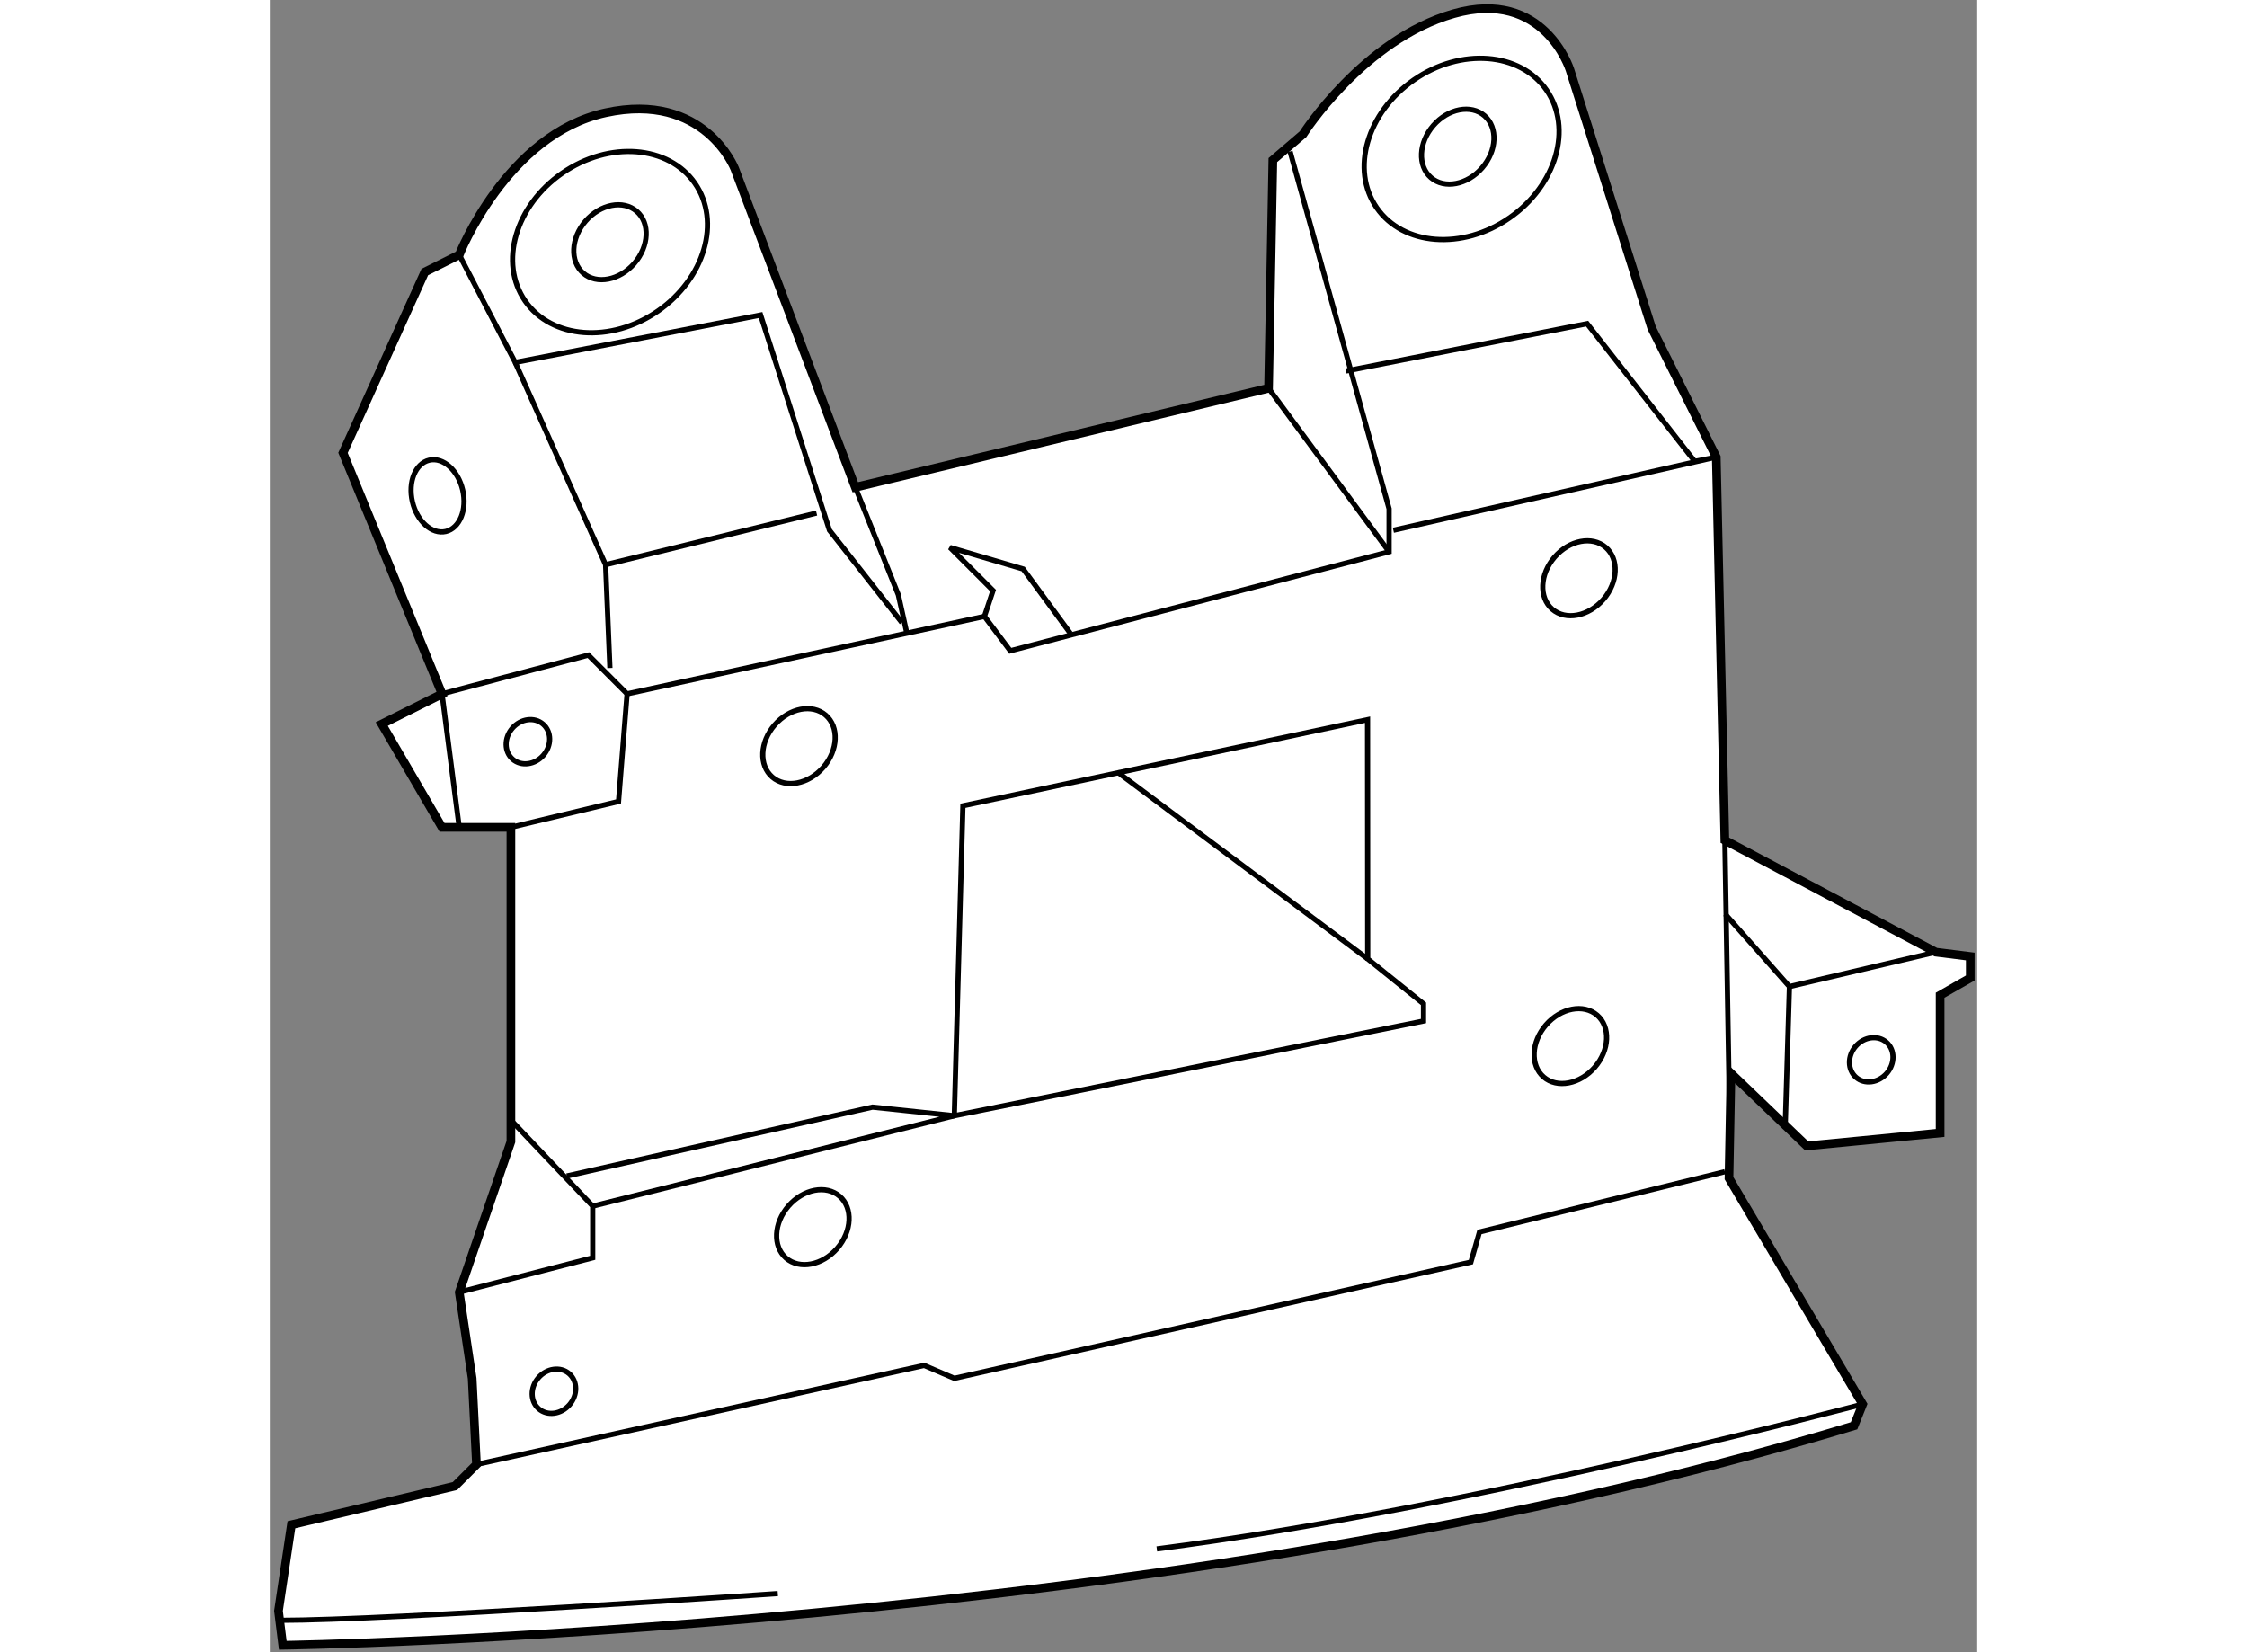 <?xml version="1.0" encoding="utf-8"?>
<!-- Generator: Adobe Illustrator 15.1.0, SVG Export Plug-In . SVG Version: 6.00 Build 0)  -->
<!DOCTYPE svg PUBLIC "-//W3C//DTD SVG 1.1//EN" "http://www.w3.org/Graphics/SVG/1.1/DTD/svg11.dtd">
<svg version="1.1" xmlns="http://www.w3.org/2000/svg" xmlns:xlink="http://www.w3.org/1999/xlink" x="0px" y="0px" width="244.8px"
	 height="180px" viewBox="33.386 15.564 98.52 95.336" enable-background="new 0 0 244.8 180" xml:space="preserve">
	
<rect x="33.386" y="15.564" width="98.52" height="95.336" fill="#808080" stroke="none"/>
	
<g><path fill="#FFFFFF" stroke="#000000" stroke-width="0.5" d="M129.766,80.938v-7.948l1.74-0.994v-1.242l-1.988-0.249
			l-12.172-6.458l-0.496-22.107l-3.727-7.452l-4.719-14.904c0,0-1.49-4.72-6.707-3.229c-5.217,1.491-8.694,6.956-8.694,6.956
			l-1.739,1.49l-0.248,13.166l-23.847,5.713l-6.956-18.381c0,0-1.738-4.472-7.452-3.229c-5.713,1.242-8.445,8.197-8.445,8.197
			l-1.987,0.993l-4.72,10.433l5.714,13.911l-3.478,1.739l3.478,5.961h3.975v18.134l-2.981,8.693l0.745,4.969l0.249,4.969
			l-1.242,1.242l-9.438,2.234l-0.745,4.967l0.248,1.988c0,0,51.419-0.744,90.665-12.666l0.498-1.244l-7.713-13.043l0.115-6.05
			l4.369,4.189L129.766,80.938z"></path><path fill="none" stroke="#000000" stroke-width="0.3" d="M62.698,107.517c0,0-22.453,1.543-28.778,1.543"></path><polyline fill="none" stroke="#000000" stroke-width="0.3" points="92.258,24.303 97.971,44.919 97.971,47.403 76.112,53.118 
			74.622,51.13 54.003,55.601 51.769,53.365 43.323,55.601 44.316,63.301 		"></polyline><polyline fill="none" stroke="#000000" stroke-width="0.3" points="67.169,43.678 69.653,49.888 70.15,52.124 		"></polyline><polyline fill="none" stroke="#000000" stroke-width="0.3" points="74.622,51.13 75.118,49.639 72.634,47.155 76.857,48.397 
			79.59,52.124 		"></polyline><polyline fill="none" stroke="#000000" stroke-width="0.3" points="44.316,30.265 47.546,36.475 61.705,33.742 65.679,46.161 
			69.857,51.487 		"></polyline><polyline fill="none" stroke="#000000" stroke-width="0.3" points="95.487,36.971 109.398,34.239 115.607,42.187 116.85,41.939 
			98.219,46.161 		"></polyline><polygon fill="none" stroke="#000000" stroke-width="0.3" points="96.738,70.894 96.729,57.091 73.379,62.059 72.883,79.944 
			99.957,74.479 99.957,73.486 		"></polygon><line fill="none" stroke="#000000" stroke-width="0.3" x1="82.292" y1="60.112" x2="96.738" y2="70.894"></line><polyline fill="none" stroke="#000000" stroke-width="0.3" points="47.298,80.193 52.018,85.16 52.018,88.142 44.316,90.128 		"></polyline><polyline fill="none" stroke="#000000" stroke-width="0.3" points="45.31,100.065 71.144,94.351 72.883,95.097 102.691,88.39 
			103.188,86.651 117.346,83.174 		"></polyline><polyline fill="none" stroke="#000000" stroke-width="0.3" points="129.518,70.504 121.072,72.492 117.367,68.306 		"></polyline><line fill="none" stroke="#000000" stroke-width="0.3" x1="117.346" y1="64.047" x2="117.596" y2="78.703"></line><line fill="none" stroke="#000000" stroke-width="0.3" x1="121.072" y1="72.492" x2="120.824" y2="80.689"></line><polyline fill="none" stroke="#000000" stroke-width="0.3" points="52.018,85.16 72.883,79.944 68.164,79.447 50.526,83.421 		"></polyline><polyline fill="none" stroke="#000000" stroke-width="0.3" points="47.546,36.475 52.762,48.149 53.011,54.11 		"></polyline><line fill="none" stroke="#000000" stroke-width="0.3" x1="64.934" y1="45.168" x2="52.762" y2="48.149"></line><ellipse transform="matrix(-0.756 -0.654 0.654 -0.756 73.784 86.526)" fill="none" stroke="#000000" stroke-width="0.3" cx="53.01" cy="29.519" rx="1.863" ry="2.36"></ellipse><ellipse transform="matrix(-0.756 -0.655 0.655 -0.756 163.247 108.987)" fill="none" stroke="#000000" stroke-width="0.3" cx="101.945" cy="24.054" rx="1.863" ry="2.36"></ellipse><ellipse transform="matrix(-0.756 -0.655 0.655 -0.756 140.624 204.362)" fill="none" stroke="#000000" stroke-width="0.3" cx="108.403" cy="75.97" rx="1.864" ry="2.359"></ellipse><ellipse transform="matrix(-0.756 -0.655 0.655 -0.756 57.03 194.064)" fill="none" stroke="#000000" stroke-width="0.3" cx="64.686" cy="86.402" rx="1.863" ry="2.361"></ellipse><ellipse transform="matrix(-0.756 -0.654 0.654 -0.756 159.279 157.116)" fill="none" stroke="#000000" stroke-width="0.3" cx="108.9" cy="48.894" rx="1.864" ry="2.36"></ellipse><ellipse transform="matrix(-0.756 -0.654 0.654 -0.756 73.948 144.722)" fill="none" stroke="#000000" stroke-width="0.3" cx="63.941" cy="58.582" rx="1.863" ry="2.36"></ellipse><ellipse transform="matrix(-0.756 -0.654 0.654 -0.756 46.636 134.044)" fill="none" stroke="#000000" stroke-width="0.3" cx="48.291" cy="58.333" rx="1.189" ry="1.34"></ellipse><path fill="none" stroke="#000000" stroke-width="0.3" d="M48.882,95.065c-0.484,0.559-0.474,1.359,0.022,1.789
			c0.497,0.432,1.293,0.324,1.776-0.234c0.485-0.559,0.475-1.359-0.021-1.793C50.162,94.399,49.366,94.505,48.882,95.065z"></path><path fill="none" stroke="#000000" stroke-width="0.3" d="M124.891,75.938c-0.482,0.56-0.473,1.359,0.023,1.791
			s1.293,0.325,1.779-0.235c0.48-0.559,0.473-1.36-0.023-1.791C126.172,75.273,125.377,75.378,124.891,75.938z"></path><line fill="none" stroke="#000000" stroke-width="0.3" x1="91.016" y1="37.965" x2="97.971" y2="47.403"></line><polyline fill="none" stroke="#000000" stroke-width="0.3" points="47.298,63.301 53.508,61.811 54.003,55.601 		"></polyline><ellipse transform="matrix(0.974 -0.226 0.226 0.974 -8.873 10.884)" fill="none" stroke="#000000" stroke-width="0.3" cx="43.074" cy="44.174" rx="1.49" ry="2.112"></ellipse><path fill="none" stroke="#000000" stroke-width="0.3" d="M125.295,96.587c0,0-22.807,6.053-40.727,8.352"></path><ellipse transform="matrix(-0.569 -0.822 0.822 -0.569 58.916 89.907)" fill="none" stroke="#000000" stroke-width="0.3" cx="53.011" cy="29.52" rx="4.844" ry="5.962"></ellipse><ellipse transform="matrix(-0.569 -0.822 0.822 -0.569 140.425 121.841)" fill="none" stroke="#000000" stroke-width="0.3" cx="102.127" cy="24.138" rx="4.844" ry="5.962"></ellipse></g>


</svg>
